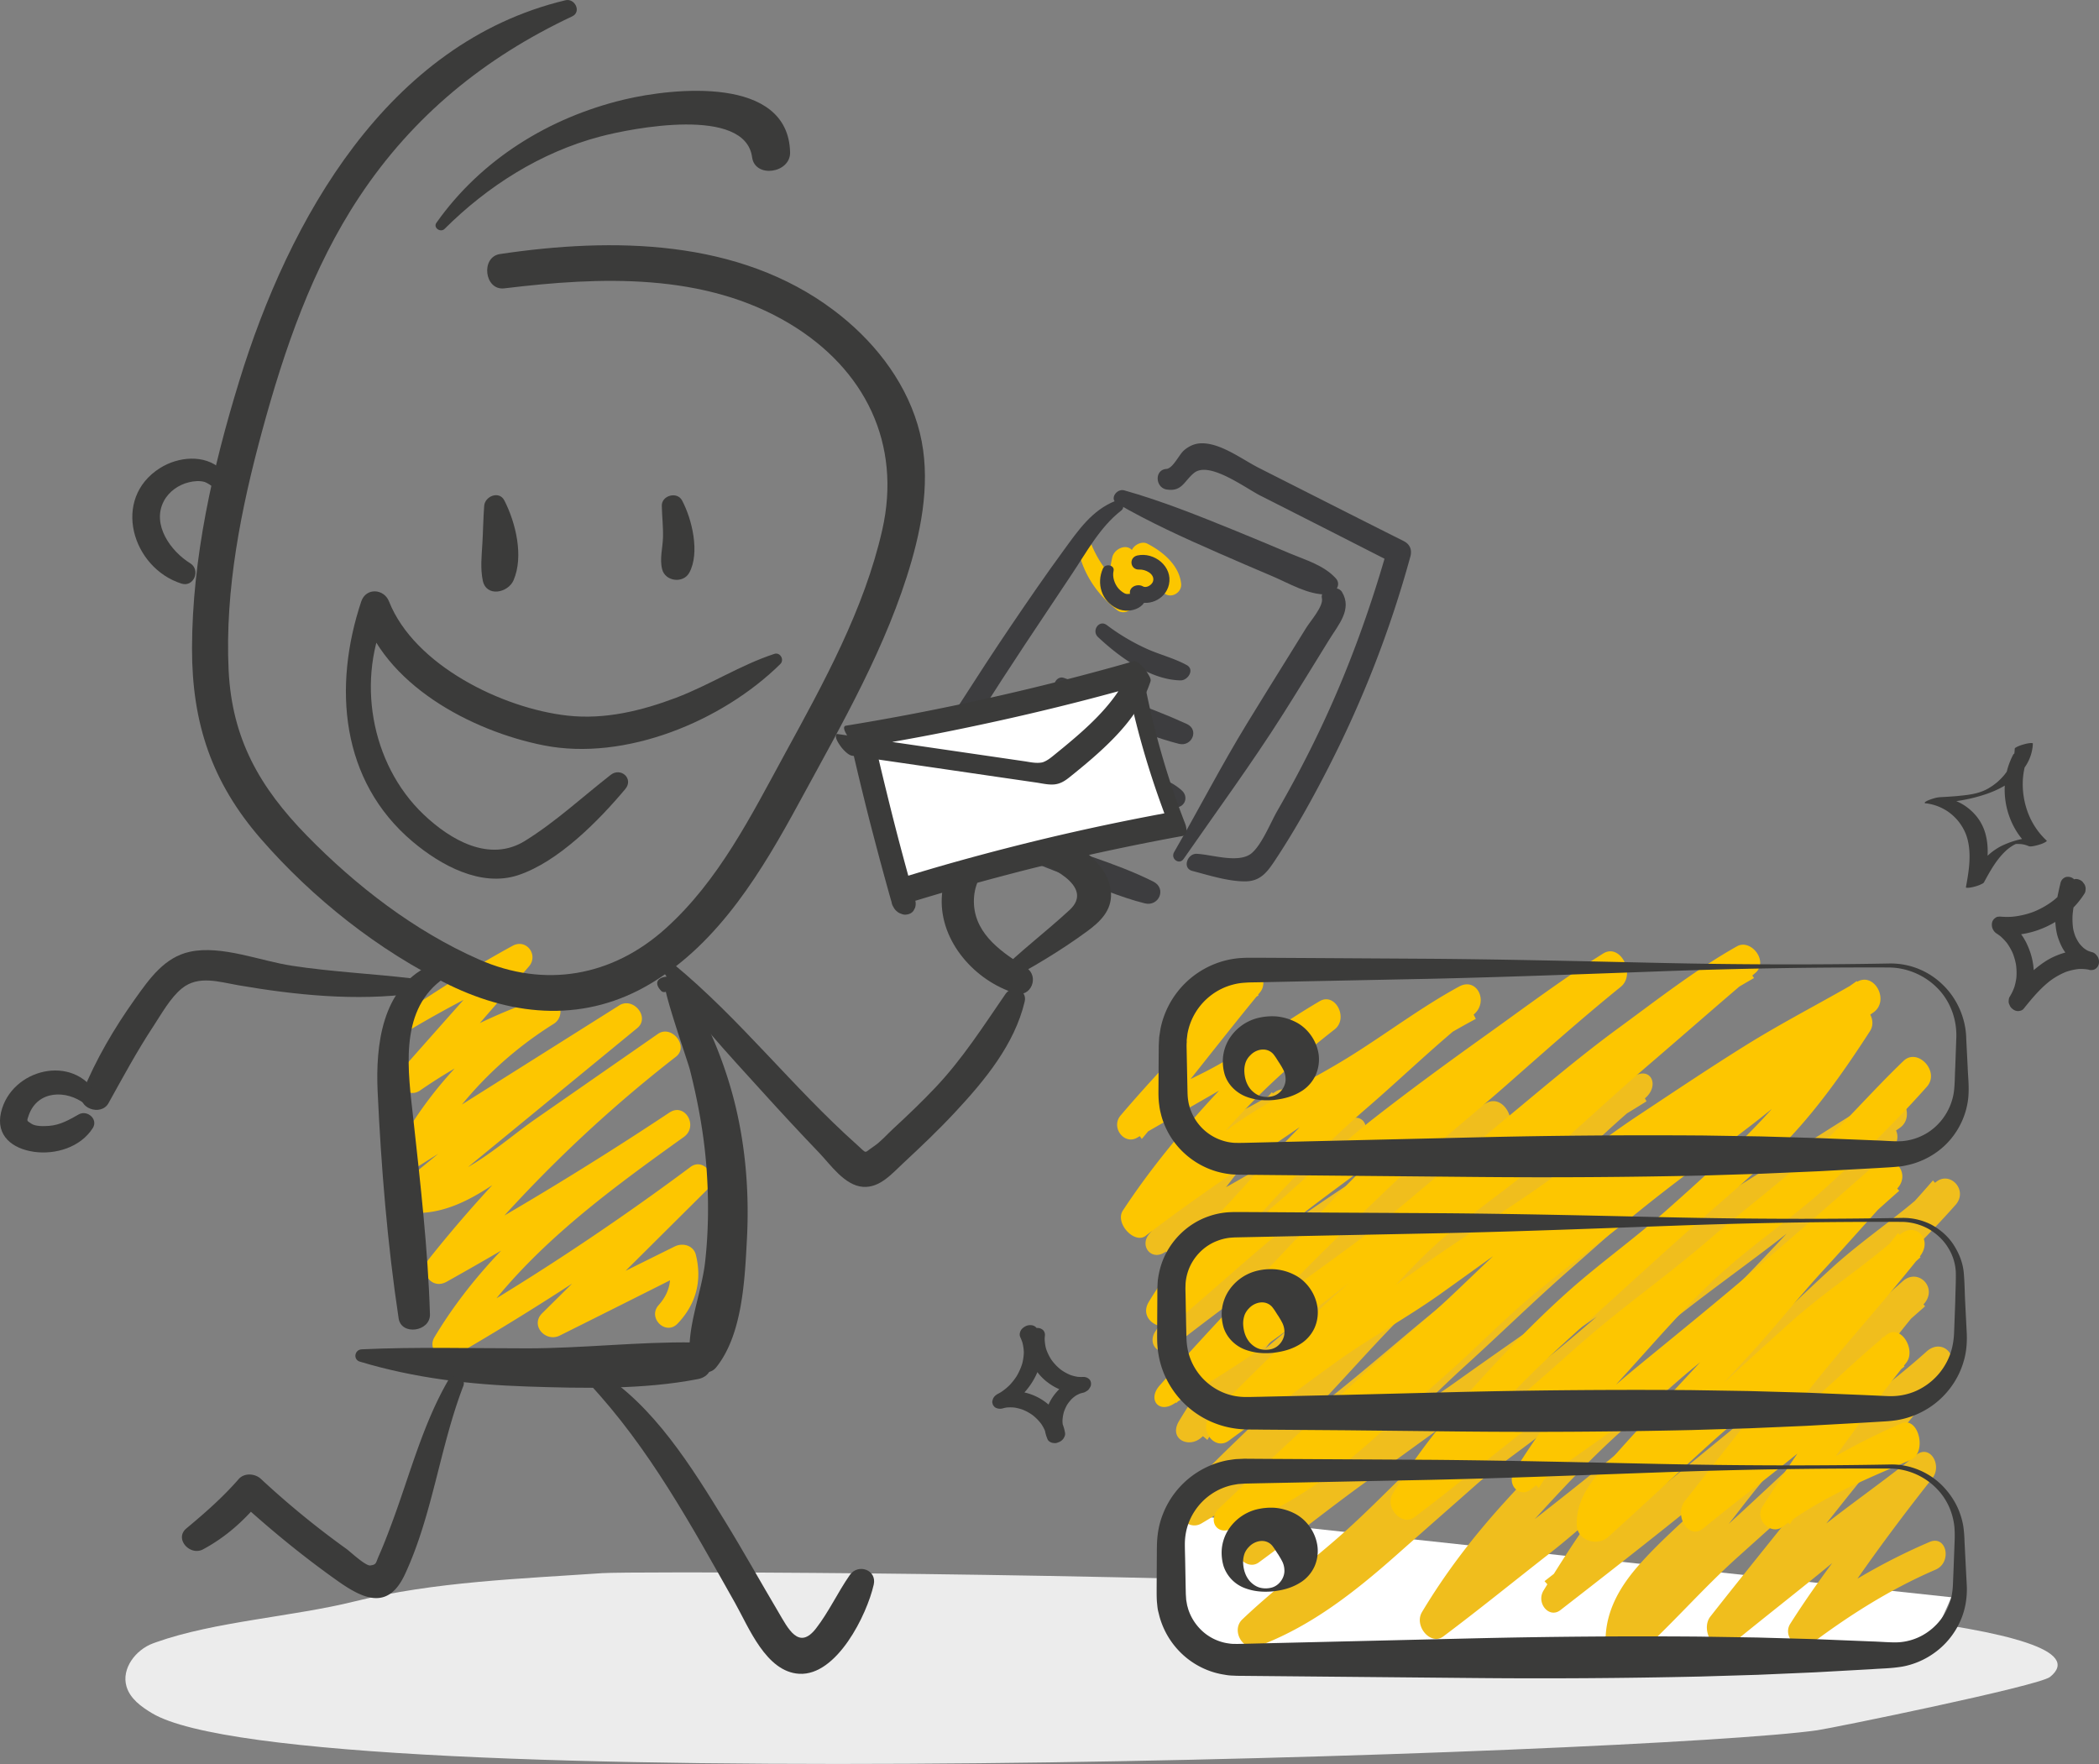 <svg xmlns="http://www.w3.org/2000/svg" width="1375.9mm" height="1156.3mm" viewBox="0 0 3900.2 3277.7">
  <rect x="0" y="0" width="3900.2" height="3277.7" fill="#808080" stroke="none"/>
  <defs>
    <style>
      .cls-1 {
        fill: #fcc600;
      }

      .cls-2 {
        fill: #3d3d3f;
      }

      .cls-3 {
        fill: #fdc600;
      }

      .cls-4 {
        fill: #ececec;
      }

      .cls-5 {
        fill: #3b3b3a;
      }

      .cls-6 {
        fill: #fff;
      }

      .cls-7 {
        fill: #f0be1d;
      }
    </style>
  </defs>
  <title>3</title>
  <g id="レイヤー_2" data-name="レイヤー 2">
    <path class="cls-1" d="M2002,1016.2c10,48.7,34.9,87.2,74.2,117.8,13.1,10.2,35.8-2.8,32.1-19.7-5.6-25.5-5.9-49.2.5-74.6l-40.7,6.5a187.6,187.6,0,0,0,38.1,65.5c11.4,12.8,38.8,8.3,39.1-11.7.2-22.4.2-44.7.2-67.1l-30.2,18.5c22.2,11.1,30.9,29.6,45.3,48.1,12,15.2,36.1,3.1,34.1-15.1-3.9-34.5-34-59.4-63-74.3-11.8-6-30.1,5.3-30.1,18.5-.1,24.2-.2,48.4.1,72.7l39.1-17.3a153.1,153.1,0,0,1-33.5-54.9c-7.9-22.1-36.4-11.7-40.6,6.5-7.1,30.4-5.9,60.2,2.9,90.1l30.7-24.6c-33.7-22.4-58.7-54.5-73.4-92.1-5.3-13.6-27.8-7.1-24.9,7.2Z"/>
    <path class="cls-2" d="M2072.4,930.8c-43.6,17.4-68.8,54.6-95.5,91.1-33.7,46-66,93.1-98,140.3s-63.1,95.1-93.9,143.1c-25.1,39-66.6,85.2-74.3,131.5-2.4,14.2,15,21.3,25.3,13.6,36.5-27.1,58.7-82.7,82.9-120.8q42.1-66.3,85.4-131.7t87-130.6c27.5-40.9,52.3-87.8,91.8-118.4,9.8-7.6.5-22.6-10.7-18.1Z"/>
    <path class="cls-2" d="M1684.3,1448.3c13.6,35.2,48.4,51.5,79.1,70.1,34.1,20.8,68.2,41.6,103.7,59.8,39.4,20.2,80.7,35.6,122.1,51.2,45.3,17,90.8,37.3,137.8,49.1,26.5,6.7,41.3-27.8,16-40.4-72.3-36.3-153.1-56.5-228-87.3-33.7-13.9-65.6-31-97.8-48.1-36.6-19.5-84-35.7-112.5-66.7-8.9-9.7-25.3-.4-20.4,12.3Z"/>
    <path class="cls-2" d="M2199.3,1596c62-89.5,126.3-176.9,184.6-268.9,29.1-46,57.5-92.5,86.1-138.8,17.3-28,43-56.2,23.5-88.5-3.6-5.9-12.4-8.2-18.7-7.2l-5.1.9c-7.7,1.2-15.5,9.5-13.5,17.8,3.7,14.6-21.3,42.6-29.2,55.4-11.7,18.9-23.5,37.8-35.2,56.8q-37.4,59.9-74.2,120c-48,78.4-90,160.2-136,239.9-7,12.1,9.4,24.5,17.7,12.6Z"/>
    <path class="cls-2" d="M2075.5,935.4c60.7,35.2,123.9,63.8,188.2,92q50,21.9,100.3,43.2c31.6,13.4,66.2,34.6,101.1,34,14.1-.3,28.9-17,16.9-30.1-22.4-24.4-55.5-33.7-85.5-46.3-33.6-14.2-67.1-28.3-100.8-42-68.3-27.7-135.9-55.1-206.8-75.1-13.7-3.8-28.1,15.8-13.4,24.3Z"/>
    <path class="cls-2" d="M2215.5,1618.3c30.6,8,66.4,19.5,98.1,19.4,28-.1,40.6-16.6,55.1-38.4,37.2-56.1,70.2-115.3,100.7-175.2a2044,2044,0,0,0,151.2-389.8c3.5-12.8-.7-23.1-12.7-29.1-89.8-45-179.3-90.5-268.8-135.8-30.8-15.6-71.1-46.7-107.2-45.7-12.3.4-22.9,5.3-32,13.2s-20.4,33.5-32.6,34.4c-22.6,1.7-20.6,34.7.3,38.2,28.8,4.8,32.7-15.9,51.2-30.8,28.1-22.5,95,28,123.4,42.4q124.5,63,248.8,126.5l-12.7-29.1c-32.2,113.5-72.3,224.3-122.6,331-25.1,53.5-52.7,105.7-82.2,157-12.6,21.9-28.3,61.9-47.4,78.5-23.4,20.3-74.4,2.7-102.4,1.5-17.3-.8-27.5,26.7-8.2,31.8Z"/>
    <path class="cls-2" d="M1855.2,1361.8c45.6,35.5,108.1,54.3,160.9,76.6,26.8,11.3,53.5,22.7,80.5,33.6s56.8,27.1,87.3,28.2c17.9.6,25-19.5,12.4-31.1-20.7-19.1-49.8-27.5-75.6-38.1-29.2-12-58.4-23.6-87.7-35.1-53.4-21.1-111-51-168.4-57.7-13.1-1.5-19.5,15.7-9.4,23.6Z"/>
    <path class="cls-2" d="M1964.7,1281c69.1,40.9,147.8,81.2,225.8,101.1,24,6.1,38.4-26.1,14.7-36.9-73.1-33.5-152.9-58.6-228.7-85.7-12.3-4.4-24.2,14.1-11.8,21.5Z"/>
    <path class="cls-2" d="M2040.2,1183.7c39.1,36.7,97.4,79.8,153.6,80.5,13.4.2,26.6-20,11.3-28.4-23.2-12.7-49.2-19.1-73.3-29.8a391,391,0,0,1-75.3-44.6c-14.3-10.6-28.7,10.6-16.3,22.3Z"/>
    <path class="cls-2" d="M2049.4,1056.3c-12.6,28.1-2.5,60.7,26.3,74.4,24.7,11.8,63-3.2,52.8-35.1l-22.7,18.2c24.9,15.7,59.9,1.4,66.3-27.9,7.2-33.3-27.4-60.6-58.6-53.8-16.8,3.7-13.6,27.2,3.6,26.2,10.7-.6,28.7,7.6,25.6,21.2-1.6,7-12.3,14-19.1,10-9.9-5.7-26.9.9-23.8,14.5-.3-1.5-2.6.3-6.9-.4s-10.9-5.8-14.5-9.9c-7.4-8.5-11.9-21.7-9.3-32.8s-15.2-14.5-19.7-4.6Z"/>
  </g>
  <g id="Ebene_2" data-name="Ebene 2">
    <path class="cls-3" d="M766.1,1911c68.8-40.8,139.5-76.6,211.5-111.3l-30.3-38.3Q847.6,1873,748.4,1985.3c-19,21.5,6.2,58.8,32.3,40.8,75-51.7,154.9-92.1,241.4-120.9-6.9-16.2-13.7-32.5-20.6-48.8-109.9,68.2-199,161.3-261.9,274.2-13,23.4,14,51.5,37.6,36.6l401.2-252.5-33.4-42.2L737.8,2206.6c-20.5,16.9-1.6,43.8,19.2,46.2,90.2,10,164.2-56.2,233.5-104.3l259.8-180.6-33.6-42.4c-156,121.1-297,259.5-419.9,414.1-18.6,23.4,4.5,58,33.2,42q225.4-126.2,440.7-269-13.5-22.7-26.9-45.3c-164.5,118.1-331,240.7-436.6,417.5-13.8,23,13.9,48.2,36.3,35.2A4926.2,4926.2,0,0,0,1310,2213.3l-32.4-40.8-270.2,267.7c-22.7,22.4,6.3,54.6,32.8,41.4q120.3-60,240.3-120.5l-39.3-15.6c8.6,30.2,3.8,55.8-17.4,79.6s13.4,57.5,35.4,34.2c34.1-35.9,45.8-79.5,33.8-127.7-4.5-17.7-24.5-22.9-39.3-15.5q-120.6,59.6-240.7,119.8l32.8,41.4,269.7-268.2c20.8-20.7-7.7-59.2-32.4-40.8a4788.2,4788.2,0,0,1-466.3,307l36.3,35.2c100.9-168.6,260.6-285.4,417.6-397.9,27.7-19.9,2-64.6-26.9-45.3q-215.2,142.9-441.4,268l33.2,41.9c124-153.8,264.4-292.5,420.4-413.7,24.8-19.2-8-60.1-33.5-42.4L995.1,2079.2c-67,46.6-150.4,129-237.3,119.3l19.2,46.1,407.1-334.3c24.4-20-7.5-58.5-33.4-42.2L749.6,2120.8l37.6,36.5c58.3-104.8,139.9-191.2,241.7-254.9,25.1-15.7,9.6-59-20.6-48.8-90.7,30.7-175.7,72.8-254.4,127.5l32.3,40.8q98.7-112.8,196.6-226.1c18.4-21.3-4.8-52.3-30.3-38.4-69.8,38-137.2,81-203.3,125.2-18,12-1.8,39.6,16.9,28.4Z"/>
    <path class="cls-4" d="M290.3,3051.4l-6.1,2.2c-32.4,12-59,47.2-49.1,80.3,6.7,22.5,27.4,37.5,47.5,49.5,270.9,162.3,2791.2,74.9,3094.2,31.6,26.5-3.7,411.6-82.2,432.5-99.1,236.5-191.8-2598.1-199.2-2690.4-192.8-150.8,10.4-312.7,15.8-460,52.5C544.5,3004,398.5,3012.9,290.3,3051.4Z"/>
    <path class="cls-5" d="M1050.6.5C719.5,79.6,536.4,408.1,444.3,708.8c-49,159.5-87.2,328.2-87.5,495.8-.2,139.3,36.9,249.5,128.2,354.4,95.8,110.1,218.5,207.5,350,271.3,122.9,59.5,254.3,69.5,375.2-3.4,127.3-76.8,206.7-210.2,275.7-337.4,78.2-143.9,162.4-288.8,207.9-447.2,23.5-81.9,36.2-170.3,11.2-253.4-25.8-86-84.7-158.9-155.7-212.3C1372.8,443.5,1138.8,440.9,929.2,472c-36.5,5.4-29.3,68.3,7.9,63.8,178-21.6,371.8-29.9,531.2,66.3,139.4,84.2,207.2,222.6,171.1,382.3-33.5,147.9-108.9,284.3-181,416.3-62.7,115-122.9,235.9-222,324.9s-224.2,111-346.4,57.2c-119.8-52.7-228.8-136.9-319.9-230.2-87.8-90-139.1-179.8-145.3-307.3-7.1-149.7,23.2-300.8,62.3-444.6,41.3-151.7,93.1-303,180.5-434.8C767.6,215,900.4,107.1,1063.2,30.4c17.7-8.3,5.1-34.2-12.6-29.9Z"/>
    <path class="cls-5" d="M826.1,425.3c80.2-79.9,178.8-142.4,288.8-171.5,59.5-15.8,269.8-56.9,282.6,38.4,5.4,39.6,71.6,29.7,70.6-9.3-3.6-142.9-217.6-119.6-308.5-97.9C1020,218.4,893.9,296.4,810.9,414c-6.5,9.2,7.7,18.8,15.2,11.3Z"/>
    <path class="cls-5" d="M796.8,1794.8c-87,41.4-99.1,147.3-95.1,233.6,6.5,140,18.1,282.7,39,421.3,4.9,32.6,59.2,24.6,58.2-7.6-3.7-121.4-17.8-243.3-31-364-9.4-85.4-26.9-196.2,50.7-255.8,17.2-13.3-4.9-35.5-21.8-27.5Z"/>
    <path class="cls-5" d="M668.7,2530.1c101.1,30.5,204.9,42.7,310.7,46.2,103.7,3.4,215.7,6.1,317.9-13.9,39.7-7.7,30.6-67.5-8.5-68-102.4-1.4-205.7,10.9-308.5,11s-205.6-3-308.2,1.8c-13.2.6-16.6,18.9-3.4,22.9Z"/>
    <path class="cls-5" d="M1236.1,1826.7c-8.3,3.2,42.1,145.9,45.9,161.3,15.4,60.8,26.6,122.8,31,185.4,4,57.1,3.6,114.4-2.8,171.3s-33.3,118.9-28.5,176c1.9,22,32.2,40.9,49.2,19.8,48.8-60.8,53-163,57-238.5,4.7-88.3-2.9-178.8-25.7-264.4a799.2,799.2,0,0,0-42.8-120.2c-13.1-29.3-28.7-77.3-55.9-96.4-19.2-13.5-58.9-4.9-34.8,20.3,2.4,2.5,6.6,2.7,9.6,1.1l3.6-2c7.4-4.1,2.4-16.9-5.8-13.7Z"/>
    <path class="cls-5" d="M1863.7,1826.8c53.9-28.7,106.3-59.7,155.6-95.8,24.5-17.9,46.6-38.6,45.1-71.4-3.6-75.1-123-128.7-187.4-127-71.1,1.9-124.1,67.4-127.1,135.9-3.6,81.3,62.1,154.4,136.9,177.2,28.9,8.8,45-31.6,20.4-47.3-43-27.3-93.7-60.1-97.4-117.2s41.1-102.7,97.9-86.2c38.9,11.2,127.8,51.4,79.8,95.8-44.6,41.3-92.9,77.3-136.1,120.5-8.3,8.3,2.3,20.8,12.3,15.5Z"/>
    <path class="cls-5" d="M1229.7,939.9c.4,19.7,2.8,39.2,2.2,59s-6.5,39.5-1.5,59c5.8,22.6,39.2,26.8,50.4,6.2,20-36.6,5.3-99.2-13.5-134.3-9.2-17.2-38.1-9.2-37.6,10.1Z"/>
    <path class="cls-5" d="M899.7,939.8c-1.8,23.4-2,46.9-3.4,70.3s-3.9,45.6.7,68.4c6.5,31.9,47.1,23.1,57.2-.2,19.3-44.6,4.1-107.1-17.1-148.5-9.5-18.5-36-7.9-37.4,10Z"/>
    <path class="cls-5" d="M408.9,941.5c29.9-13.3,22.4-50.7,1.7-69.7-30.8-28.3-79.9-23.1-113.1-2.2-90.7,57-52.1,185.7,39.7,214.8,22.9,7.3,36.1-25.4,16.3-37.7-36.4-22.5-71.9-71.9-49.2-115.4,9.3-17.8,27.4-30.6,46.8-35.2,9.2-2.2,20-3.3,29.3-.5,6.2,1.8,38.9,22,19.9,31.4-10.1,5-1.2,18.9,8.6,14.5Z"/>
    <path class="cls-5" d="M1094.2,2570.3c112.9,120.9,190.8,265,271.7,408.3,25.5,45.2,57.5,127.9,119.1,131.5,69.9,4,125.7-109.3,138.5-165.7,6.2-27.5-29-39.8-44.4-17.9-22.4,32.1-38.6,67.9-62.6,99-32.3,42-52.3.2-70.4-30.5-33.3-56.1-65-113.2-99.2-168.8-61.5-99.9-132.5-215.8-235.1-278.5-14.1-8.6-28.7,10.8-17.6,22.6Z"/>
    <path class="cls-5" d="M1232.3,1805.2c52,80.8,121.1,153.5,185.3,224.5,34.2,37.8,69,75.3,104.3,112.1,21.3,22.2,47.4,61,81.6,63.5,31.5,2.3,54.1-24.8,75-44.2,32.8-30.5,65.4-61.4,96-94.3,55-59,110.5-125.7,129.5-205.8,5.2-22-23.4-31.9-35.5-14.3-41.4,60.1-79.6,120.2-130,173.6-25,26.5-51.4,51.7-78.2,76.4-12,11.1-23.9,25-37.4,33.9-18.6,12.3-10.4,14.4-31.2-4.1C1473.1,2020.7,1374,1892,1251,1790.9c-9.5-7.8-26.4,2.4-18.7,14.3Z"/>
    <path class="cls-5" d="M765.7,1818c-74.5-8.8-149.3-12.2-223.7-23.6-57.9-8.8-130.3-38.5-188.8-26-47.7,10.1-75.6,50.4-102.4,87.9-38.8,54.5-72.5,112-97.8,173.9-11.5,28.2,34.5,45,48.6,19.6,26.8-48.2,52.9-96.7,83.3-142.8,15.1-22.9,31.6-53.1,53.3-70.6,30.5-24.6,68.8-11.9,104-5.8,106.8,18.4,219.1,29.9,327,15.4,17.6-2.3,11.3-26.2-3.5-28Z"/>
    <path class="cls-5" d="M180,2034c-43.5-76.8-159.3-48-178.1,33-10.1,43.4,21.2,67.5,61.2,73.2s86.6-8.4,109.3-44.1c10.5-16.6-10.3-34.3-26.1-25.4-17.7,10-34.2,19.7-55,21.3-9.2.7-25.5,1.4-33.4-4.3s-8.8-3.4-4.4-15.7c16.5-46.4,70-47.2,104-20.9,11.9,9.2,30.9-2.2,22.5-17.1Z"/>
    <path class="cls-5" d="M833.2,2564.2c-47.6,82-71.8,176.6-104.7,264.9-7.8,21-15.7,41.9-24.8,62.3-5.7,13.1-4,15.8-15.6,17.4-8.9,1.2-37.5-25.8-43.9-30.4a1622.6,1622.6,0,0,1-159.6-130.6c-10.8-10-30.7-11.4-41.1.5-29.3,33.7-62.8,63.1-97.1,91.6-23.1,19.2,6.6,51.9,30.8,39,42.9-23,76.4-53.5,107.4-90.8l-41.1.4c58.9,53.8,120.3,104.2,185.5,150.2,50,35.1,93.4,51.5,123.6-13.8,51.3-110.6,64.6-235.9,108.3-349.5,6.3-16.3-19.5-25.4-27.7-11.2Z"/>
    <path class="cls-5" d="M1438.8,1215c-63,20.7-120.1,57.8-182.3,81.4-64.5,24.4-132.7,41-202,33.3-120.6-13.4-284.6-93.2-331.7-212.2-9.4-23.9-42.9-26-51.6.2-52.5,157.5-38.9,333.2,95.9,446.5,51.7,43.5,126.6,84.8,195.6,62,74.8-24.8,149.9-101.4,199.1-160,16.2-19.3-8.2-41.2-27.2-26.3-52.5,41-102.5,87.5-159.2,122.6-65.7,40.7-138.6-1.6-188.7-49.5-98.4-93.9-125.8-252.9-66.7-375.6l-49-6c41,140.2,204.7,227,339.4,253.6,151.4,29.9,331.6-44.8,439.5-151.1,8-7.9-.1-22.5-11.1-18.9Z"/>
    <path class="cls-6" d="M2179.9,2811.5c6,2,1445.9,156.4,1445.9,156.4s-41.6,99-53.1,97-1366.9,3.7-1367.7-6.3S2179.9,2811.5,2179.9,2811.5Z"/>
    <path class="cls-7" d="M2244.3,2162.3c49.1-30.3,100.7-59.8,149.8-90.1-8.8-12.7-21.9-30.2-30.7-42.9-76.1,87.6-152.5,174.7-227.7,263.1-18.8,22.1,2.6,49.4,26.5,35.7,60.4-34.9,123.4-64.3,183.9-99.1s121.5-68.7,182-103.5c-8.1-15.7-18.9-37.5-27-53.1-70,54-128.4,124.6-188.7,190.1A1635.8,1635.8,0,0,0,2146.7,2474c-15.5,23.5,7.3,47.7,28.3,31.5,65.1-50.5,130.8-100.4,198.2-146.8s139-84.9,208.6-127.3,136.3-87.8,207.8-126c-9.2-17.7-17.4-36.6-26.6-54.3-71,55.5-144,111.4-212.7,170.7s-130.4,128.9-191.9,197-118.6,140.2-167.5,221.5c-19.9,33,16.9,51.3,40.4,31.6,66.5-56.1,133.5-111.5,200.6-166.9s139.3-102.6,207.6-156,131.9-114.7,202.1-164.9,145-92,217.8-137.7c-9.2-17.5-15.4-28.3-24.6-45.9-73.8,59.8-150.9,112.2-222.6,175.2s-141.3,128.8-210.6,194.8-135,136.9-201.9,206-139.4,132-203.8,204.1c-22.7,25.3,9,66.4,36.6,50.1,76.5-45.2,148.9-96.7,220.4-150.2s140.4-111.4,209.5-169.1,142.7-108.6,211.9-166S3013.5,2232,3085.4,2179a2330.2,2330.2,0,0,1,223.9-145.6c-10.7-15.3-27.6-42.4-38.2-57.7-65.9,56.3-124.9,125.5-190.7,181.9s-136.7,105.5-202,162.4-131.1,113.7-195.7,171.8-130.2,115-193.6,174.8-126.7,119.8-188.5,181.6c-23.8,23.8,11.7,74.5,38.5,54.9,64.8-47.4,127.7-97.9,192.7-145.1s129.7-94.5,195-141,129.9-94.4,195.8-139.9,131.8-91,198.4-135,132.1-90.7,199.7-132.9,135.1-81.5,203.8-121.4c-9.1-17.7-14.3-30.6-23.5-48.2-69.5,48.6-141.1,94.1-209.4,144.5s-133.5,106.7-200.8,158.9-130.5,111-196.6,165.1-138.2,99.5-203.1,155.4-123.7,120.4-187.4,178.1-132.9,108-195.3,167.4c-21.7,20.7,1.8,60.2,28.5,50.2,97.8-36.4,178.5-99.4,258.7-170.5,48.6-43.1,97.5-85.9,146.2-129s103.3-77.6,152.7-119.6c67.4-57.5,131.2-120.3,199.8-175.9s140.4-106.2,210.1-159.9S3439.5,2192,3510.3,2140c-12.9-14.3-23.9-26.9-36.8-41.1-45.8,70.7-98.1,134.3-153.9,193.6s-111.8,119.4-172.5,173.3-123.8,104.2-184,158.4A2326.9,2326.9,0,0,0,2790.4,2797c-54.5,60.6-104.5,125.5-148.1,198.3-15.5,25.8,16.1,63,39.4,45.5,65.9-49.4,130.2-101.7,195.4-152.6s125.3-109.3,189.5-161.7,131.8-99.5,194.7-153.7,120.5-115.7,181.9-172,120.1-113.3,179.8-171.9c-12.6-13.8-18.9-21.8-31.4-35.5-57.7,66.9-119.2,129.5-183.3,189s-129.2,117.5-193.6,176.3-132.3,114.1-191.5,179.1-107.3,139.9-155,217.4c-14.4,23.3,10.2,52.9,31.2,36.6,77.2-59.9,154.3-120.2,230.6-181.5s149.6-127.4,224.8-190.4,148.5-127.5,222.3-192.7c-13.6-14.9-26.5-30.9-40.1-45.9-55,59.6-106.1,125-161.1,184.5s-109.8,119.3-164.8,178.9c-52,56.4-112.5,103.6-163.7,161-35.3,39.5-64.3,86-64.1,143.9.1,30.8,38.6,45,58.3,27.3,64.4-57.9,122-124.9,186.4-182.8s128.8-115.5,193.2-173.3l191.9-172.9c-13.7-15.1-18.6-19.9-32.3-34.9-66,83.2-138,158.4-203.9,241.6s-133,165.4-198.7,249c-20.2,25.6,9.6,76.1,37.7,52.9,61.6-50.6,124.5-99.3,186-150s121.8-103.8,183.3-154.5l-29.2-42.2c-78.7,101-160.3,198.3-229.5,307.4-15.3,24.1,15.8,54.6,37.3,38.5,73.1-55.1,150.4-103.6,232.6-139,31.5-13.5,20.8-65.2-11.1-51.5-86.9,37.2-168.7,85.3-246.1,143.4l35.7,39.4c66.7-104.9,139.2-204.6,215.6-301.1,18.9-23.9-4-64.4-30.3-43.1-61.9,50.1-127.2,94.8-189.1,144.8s-117.5,106.9-179.4,157c11.4,16.4,17,26.8,28.4,43.2,66.3-82.9,132-165.8,198-249s134.3-164.1,200.3-247.2c25.7-32.4-9.4-67.6-38.6-41.3-64.4,57.8-134.8,107.3-199.2,165.1s-127,118.2-191.4,176-133.4,111.8-197.8,169.7c17,7.6,46.1,22.2,63.1,29.9-.2-67.7,72.4-122.9,112.4-166.5,46.2-50.2,84.8-109.2,131-159.4s99.5-92.5,145.8-142.7,84.4-109.6,130.6-159.9c27.8-30.2-9.9-68.4-38.6-43-72.4,64.1-144.2,129.1-217.5,191.9s-148.2,123.2-222.7,184.3S2945.8,2879,2869.9,2938c11.5,12.7,21.1,23.1,32.7,35.8,47-76.3,106.3-139.1,164.7-203.1s123.3-120.6,187.4-178.6,131-111.2,194.5-169.4,126.7-118.7,184.4-183.8c24.9-28.1-12.1-65.7-38.1-40.9-59.7,57.1-129.1,101.1-189.9,156.3s-119.3,114-181.5,167.6-126.9,103-190.1,154.9-127,102.8-191.4,153-125.5,105.1-190.9,153.7c12.7,14,20.5,22.2,33.2,36.2,43.8-72.5,103.5-127.1,158.2-187.5s110.4-120.1,171-174.5,121.6-107,182.2-160.8,122.6-106.9,178.5-166.4,99.9-130.4,145.6-201.2c17-26.2-10.7-56-34-38.9-65.8,48.3-135.3,90.6-200.2,140.5s-123.7,109.4-187.6,160.8-128.6,101.6-191.5,154.5c-94.9,79.8-187.5,162.8-280,246.1s-184,176.1-299.2,219c8.9,17.4,13.8,25.9,22.8,43.3,61.7-58.8,130.1-107.5,193.1-164.6s124.4-116.2,188.7-171.6,123.9-117.6,189.3-171.3,136.2-99,202.8-150.8,135.3-99.8,203-149.8,133.7-102.7,202.5-150.8c31.1-21.7,1.6-78-30.7-59.3-68.7,39.9-135.4,84.1-203,126.3s-135.2,84.4-201.8,128.5-129.6,95-195.4,140.5-131.5,91.4-196.7,137.9-134.8,85.9-199.7,133.1-129,96.6-193.7,144.1c11.1,15.9,21.3,28.7,32.4,44.7,61.7-61.8,130.6-112.7,193.8-172.6s123.8-123.4,188.1-181.8,126.8-119.6,192-176.8,129.7-115.6,195.5-171.9,137.7-103.9,203.8-159.7c25.7-21.7-6.9-59.8-32.6-45.2-77.3,43.6-157.5,81.1-229.4,133.8s-137.5,116.7-206.8,174.2-140.7,111.4-209.8,169.1-137,116.9-208.6,170.6-146.9,101.5-223.4,146.6c11,15.8,20.9,28.9,31.9,44.7,63.6-71.1,135.7-130.2,201.7-198.3s128-141.4,196.4-206.7,141.8-123.8,212.5-185.9,136.5-131.5,209.4-190.4c28.9-23.3,11.7-61-20.6-40.7-73.8,46.3-152,84.1-223.2,135s-135.7,113.3-205,167.5-139.8,106.3-207.8,162.5-133.6,114.4-201.1,171.2c14.8,12.4,30.4,26.5,45.2,38.9,47.1-78.1,92.6-158.7,151.8-224s130-117.6,196.3-174.8,135.1-110.4,203-164.1c29.8-23.6.6-81.2-32.6-63.2-71.2,38.6-141.8,79.6-211.1,122.4s-136.3,90.5-203.5,137.4-125.6,105-190.6,155.8c11.8,13,17.5,19.6,29.3,32.5,47.2-72.5,95.4-144.7,152.3-207.1s120.9-118,186.7-169.6c26.3-20.6,8.7-56.6-20.3-39.6-60.2,35.3-123.2,64.8-183.4,100s-123.4,67.7-183.7,103c9.4,13.4,27.3,38.4,36.7,51.9,74.7-89.1,143.9-185.4,217.8-275.3,16.7-20.3-.1-47-22.6-32.2-48.4,31.7-102.2,53-150.6,84.8-22.3,14.6,2.1,63.9,24.6,50C2246,2162.6,2244.3,2162.3,2244.3,2162.3Z"/>
    <path class="cls-3" d="M2192.7,1943.8c49.1-30.4,96.8-64,145.9-94.3l-23.4-33.6c-76.1,87.6-157.7,168.2-232.9,256.7-18.8,22,6.5,55.2,30.4,41.5,60.5-34.9,121.1-69.4,181.5-104.3s120.9-68.8,181.4-103.6c-8.1-15.7-14-26.7-22.1-42.4-70,54-138.4,108.4-198.7,173.8s-118.1,135.2-168.3,211.6c-15.5,23.5,21.6,63.3,42.5,47,65.2-50.4,132.5-96.4,199.8-142.8s134.6-92.6,204.1-134.9,138-87.1,209.4-125.3c-9.2-17.7-20.3-39.7-29.5-57.4-71,55.5-140.2,116-208.9,175.3s-131.4,126.2-192.9,194.3-127.5,132.4-176.4,213.7c-19.8,33,24.4,58.4,47.8,38.6,66.5-56,131.2-115.1,198.2-170.4s138.5-104,206.7-157.4,140.3-100.4,210.5-150.6,138.1-104.3,210.8-150c-9.1-17.5-16.1-29.7-25.2-47.2-73.9,59.8-151.3,112.1-223,175.1s-140,130.5-209.4,196.6-132.6,139.5-199.6,208.6-132.1,139.8-196.5,211.9c-22.6,25.3-2.8,51.4,24.8,35,76.5-45.1,151-92.2,222.5-145.7s142.1-108.8,211.2-166.5,138.9-114.3,208.1-171.7S2963.3,2016,3035.3,1963a2331.2,2331.2,0,0,1,223.9-145.7c-10.7-15.4-27-40.2-37.7-55.5-65.8,56.4-134.2,110.6-200,166.9S2889.4,2041,2824,2097.9s-128.1,117.9-192.7,176-131.3,113.6-194.7,173.4-125.2,121.7-187,183.5c-23.8,23.8,6.7,65.9,33.5,46.3,64.7-47.4,129.3-95.2,194.2-142.4s135.3-84.8,200.6-131.4,130.1-93.9,195.9-139.4,134.7-85.5,201.3-129.5,133.1-88.2,200.7-130.4,131.9-90,200.6-129.9c-9.2-17.7-17.1-33.6-26.2-51.2-69.5,48.6-135.8,102.6-204.2,153.1s-137.2,100.2-204.5,152.5-139.4,97.2-205.5,151.3-125.4,118.4-190.4,174.3-128,114.2-191.7,171.9-125.9,116.9-188.3,176.3c-21.7,20.7-6.4,49.5,20.3,39.5,97.7-36.4,182.4-93.8,262.6-164.9l145.9-129.4c48.7-43.2,94.5-90.3,143.9-132.4,67.4-57.4,138.7-109,207.3-164.6s139.9-106.9,209.6-160.6,135.2-113.2,206-165.2c-12.9-14.3-24.1-26.8-37.1-41.1-45.7,70.7-94.6,138.1-150.5,197.4s-116.4,114-177.2,167.9-126.5,100.3-186.7,154.5-117.2,113.7-171.9,174.5-106.3,124.8-149.9,197.5c-15.5,25.8,16.9,61.2,40.2,43.8,65.9-49.4,129.6-102.6,194.8-153.4s135.5-93.6,199.7-146,124.7-110.3,187.5-164.5,124.4-110.6,185.8-166.9,119.2-116,178.9-174.6c-12.5-13.8-23.7-27.4-36.2-41.2-57.8,67-114.7,136.3-178.8,195.8s-137.6,106.2-202,164.9S3032.9,2457,2973.6,2522a1430.3,1430.3,0,0,0-160.3,212.9c-14.3,23.3,9.9,49.1,30.9,32.8,77.2-59.9,159.6-111.6,236-172.9s152.7-122.9,227.9-185.9,147.1-131.2,220.9-196.3c-13.6-15-25.3-25.7-38.9-40.6-55,59.5-115,111.5-169.9,171s-103.8,126.2-158.8,185.8c-52.1,56.3-104.6,112.2-155.9,169.6-35.3,39.5-76,76-75.8,133.8.1,30.9,38.7,41.5,58.3,23.8,64.4-57.9,127.4-117.6,191.7-175.5s132.7-110.2,197-168.1,127.5-118.5,191.9-176.4c-13.7-15-28.2-29.8-41.9-44.8-65.9,83.2-133.1,164.5-199.1,247.8s-131.5,166.8-197.1,250.3c-20.2,25.7,6.6,73.5,34.7,50.4,61.6-50.7,125.3-98.1,186.9-148.8s125.2-101.2,186.7-151.9c-10.6-15.3-29.6-39.5-40.2-54.8-78.6,101-154.5,206-223.7,315.2-15.3,24.1,15.7,53.9,37.2,37.7,73.1-55,155.6-88.9,237.9-124.2,31.5-13.6,15.2-81.8-16.8-68.1a1201.8,1201.8,0,0,0-247.6,143.5l40.1,44.1c66.7-104.9,140-203.8,216.4-300.3,18.9-24-10.5-73-36.8-51.7-61.9,50-118.3,108.5-180.2,158.6s-126.1,95.8-187.9,145.9c11.4,16.4,18.2,26.7,29.6,43.1,66.2-82.9,131.1-165.5,197.1-248.7s137.2-161.2,203.2-244.4c25.8-32.4-8.4-66.3-37.6-40-64.4,57.8-137.4,103.7-201.8,161.5s-128.2,116.6-192.5,174.4-120.2,125.1-184.5,183c16.9,7.6,35,12.9,52,20.6-.2-67.7,71.4-124.7,111.4-168.3q69.5-75.3,138.6-150.8c46.2-50.2,88.9-104.6,135.1-154.8s91.3-101.8,137.5-152c27.9-30.3-11.8-70.6-40.4-45.2q-108.6,96.3-218.5,190.5c-73.4,62.9-148.1,123.4-222.6,184.5s-144.1,128.8-220,187.8l35.4,39c47-76.4,100.7-145.5,159.1-209.5s115.3-131.2,179.3-189.2,135.5-105.1,199-163.3,126.2-118.9,183.8-183.9c24.9-28.1-17.2-72.9-43.3-48-59.6,57-114,121.1-174.9,176.3s-126.5,104.1-188.6,157.6-128.1,101.4-191.4,153.2-122.5,109.9-186.9,160.1-129.6,98.7-195,147.3l35.4,38.8c43.8-72.5,98.7-132.6,153.4-193s115.1-114.5,175.6-168.9,120-109.3,180.6-163,123.8-105.6,179.7-165,103.9-127.8,149.6-198.5c17-26.2-17.5-63-40.8-45.9-65.8,48.4-128.3,102.3-193.2,152.1s-133.4,94-197.3,145.4-123.5,109.4-186.4,162.3c-94.9,79.8-186.5,164.2-279,247.5s-186.4,172.2-301.6,215.1c9,17.5,14,26.3,22.9,43.7,61.8-58.8,129.6-107.9,192.6-165.1s119-124.1,183.2-179.5,133.6-103.4,199-157.1,126.8-113.7,193.4-165.6,140.8-91.1,208.5-141.1,136.1-98.4,204.9-146.5c31.1-21.6,2.3-75.8-30-57.1-68.7,39.8-139.3,75.9-206.9,118s-134.1,86.8-200.7,130.9-129.3,95.4-195.2,140.9-133.7,87.3-199,133.9-131,92.3-195.9,139.5-130.1,94.7-194.8,142.1c11.1,16,20,26.5,31.2,42.5,61.7-61.8,132.2-109.9,195.4-169.9s118.2-130.8,182.6-189.3S2804.7,2208,2870,2150.8s128.7-116.7,194.5-173.1,130.9-113.8,197-169.7c25.7-21.7-8.2-64.2-33.9-49.7-77.3,43.6-148,99.1-220,151.8s-140.4,111-209.7,168.5S2660,2194.3,2591,2252s-143.3,107.6-214.8,161.3-139.5,111.6-216,156.7c11,15.7,14.9,21.2,25.8,36.9,63.6-71.1,130.8-136.6,196.8-204.8s133.9-134.1,202.3-199.4,142-123.1,212.7-185.3,140.8-124.7,213.7-183.7c28.8-23.3-.4-82.1-32.7-61.9-73.9,46.3-144.3,99.2-215.5,150.1s-142.1,102.6-211.4,156.8-132.1,118.4-200.1,174.6-138.5,107.8-206,164.6l43.7,36.8c47-78.1,104.2-145.6,163.4-210.8s120.8-128.1,187.1-185.3,129.6-119.1,197.5-172.8c29.8-23.6,7.1-70.8-26.1-52.8-71.3,38.7-137.2,89.1-206.4,131.9s-143.1,77.2-210.3,124-134.1,97.6-199.1,148.4c11.8,13,29.6,32.3,41.3,45.3,47.3-72.6,101-138.7,157.9-201.1s119.2-117.2,185.1-168.8c26.3-20.6,1.3-69.4-27.8-52.4-60.2,35.3-117.6,76.8-177.8,112.1s-126.9,59.8-187.2,95.1c9.4,13.4,25.1,35.3,34.5,48.8,74.7-89,145.9-182.7,219.8-272.6,16.7-20.3-4.3-54.8-26.8-40-48.4,31.8-96.3,64.4-144.6,96.2-22.3,14.7-2.8,50.4,19.7,36.5C2191.5,1935.7,2192.7,1943.8,2192.7,1943.8Z"/>
    <path class="cls-5" d="M3511.5,2728.7q-213.3-.7-426.4,7.1c-142,5.1-284.1,10.7-426.2,13.9l-213.2,4.3-106.6,2.1-26.6.6-11.2.8c-3.6.4-7.2,1.2-10.9,1.8a112.1,112.1,0,0,0-40.1,17.3c-24.2,16.6-41.4,42.8-46.7,71.2a119.5,119.5,0,0,0-2,21.5c0,7.9.3,17.5.5,26.2l1,53.3.3,13.3.7,10.7,1.8,10.2c1,3.2,1.7,6.6,2.9,9.8a95.1,95.1,0,0,0,21.6,34.4,90,90,0,0,0,34,21.9,86.7,86.7,0,0,0,19.5,4.7,49.1,49.1,0,0,0,10.1.7c2.9.2,7.5.1,12,0l426.3-10.1q213.1-5.1,426.4-3.4l106.6,1.7,106.6,3,106.6,4.3c17.3.5,37.1,2.4,50.3,1.5a105.6,105.6,0,0,0,42.3-12.3,109.9,109.9,0,0,0,54.7-71.3,132.4,132.4,0,0,0,3-24l1.1-26.7,2-53.3a216.3,216.3,0,0,0-.3-25.6,120.7,120.7,0,0,0-4.8-24.5,115.9,115.9,0,0,0-24.5-43.8A123.5,123.5,0,0,0,3511.5,2728.7Zm-.1-7.5c36.7-1.1,73.6,14.1,99.3,41,12.7,13.4,23.3,29.2,30,46.8a140.2,140.2,0,0,1,7.4,27.2,245.6,245.6,0,0,1,2.2,27.6l2.7,53.3,1.4,26.6a150.8,150.8,0,0,1-1,29.1c-4.7,39.3-27.3,76.7-61.3,100a147.1,147.1,0,0,1-57,23.9c-22.1,3.6-38,3.4-56.2,4.8l-106.6,5.9-106.5,4.6-106.6,3.2q-213.1,4.8-426.3,2.7l-426.5-4c-4.3,0-8.6,0-14.6-.4a90.4,90.4,0,0,1-16.4-1.7,142.1,142.1,0,0,1-31.9-8.6,147.9,147.9,0,0,1-54-36.9,150,150,0,0,1-33-56c-1.8-5.2-2.9-10.5-4.3-15.8s-1.7-10.8-2.3-16.2-.6-11.2-.7-15.8v-13.4l.3-53.3c.1-9.1,0-17.2.3-27.1a183.2,183.2,0,0,1,3.7-31.3,162,162,0,0,1,127.7-124.1c5.1-.7,10.3-1.6,15.4-2.1l15.5-.7,26.6.2,106.6.6,213.2,1.2c142.1,1.2,284.3,4.7,426.4,7.7S3369.3,2723.8,3511.4,2721.2Z"/>
    <path class="cls-5" d="M3534.7,2270.4q-213.6-.7-427.1,7.2c-142.4,5.1-284.7,10.7-427.1,13.8l-213.5,4.3-106.8,2.2-53.4,1.1-13.3.3c-3.6.3-7.2.4-10.7.9a90.9,90.9,0,0,0-20.5,5.3c-26.6,9.8-47.6,32.7-55.6,59.3a94.1,94.1,0,0,0-3.8,20.4c0,3.7-.3,6.5-.2,11l.3,13.3,1,53.4c.3,8.7.3,18.3.7,26.2a126.8,126.8,0,0,0,2.8,21.3,110.1,110.1,0,0,0,17.4,38.7c16.4,23.3,41.8,39.7,69.3,44.8a112.9,112.9,0,0,0,20.9,1.9c7.5.1,17.4-.3,26-.4l53.4-1.2,106.8-2.4,213.5-5.4q213.6-5,427.1-3.4l106.8,1.7,106.8,3,106.9,4.4,26.7,1.2c8.7.4,18.5,1,25.3.9a114.9,114.9,0,0,0,43.8-8.8,119,119,0,0,0,63.9-65.1c6.1-15.2,8.5-30.4,9-48.1l2-53.4c.3-17.6,1.3-36.1,1.1-52.9a93.2,93.2,0,0,0-14.3-47.4c-8.7-14.5-21.6-26.3-36.2-34.9A105.9,105.9,0,0,0,3534.7,2270.4Zm-.1-7.4a115.2,115.2,0,0,1,53.6,12.3c16.3,8.8,31,21.2,41.3,36.9s17.7,33.6,19.4,52.6,1.7,35.9,2.6,53.9l2.7,53.4c1.2,17.8.3,38.5-5.4,57.1-10.7,37.9-37.1,71.8-72.9,91.7a156.7,156.7,0,0,1-58.4,18.9c-11,1.3-19,1.5-28.1,2.1l-26.7,1.6-106.7,5.9-106.8,4.6-106.7,3.2q-213.6,4.8-427.2,2.7l-213.6-2.3-106.8-.8-53.4-.4c-9.2-.2-17.1,0-27.4-.4a174,174,0,0,1-32.1-4,168.2,168.2,0,0,1-103.8-71,164.4,164.4,0,0,1-24.6-58.9,176.6,176.6,0,0,1-3.4-31.6c-.2-9.9,0-18.1,0-27.2l.3-53.4v-13.4c0-4.3.5-10.5.7-15.7a154.3,154.3,0,0,1,6.8-31.7c13.8-41.3,47-75,87.8-89a138.5,138.5,0,0,1,31.2-7.1c5.3-.6,10.7-.7,16-.9h13.4l53.4.3,106.8.7,213.5,1.2c142.4,1.1,284.8,4.6,427.3,7.7S3392.3,2265.6,3534.6,2263Z"/>
    <path class="cls-5" d="M3509.9,1797.7q-213-.7-426,7.2c-142,5.1-283.9,10.6-425.9,13.8l-213,4.3-106.5,2.2-13.3.2-6.7.2-5.6.4a106.5,106.5,0,0,0-21.9,3.5,114.3,114.3,0,0,0-39.6,19,115.7,115.7,0,0,0-45,72.7l-1.3,10.8-.3,10.9.5,26.5,1.1,53.3c.2,9.6.3,16,1.5,22.8a65.9,65.9,0,0,0,2.2,10,52.8,52.8,0,0,0,3.3,9.7,92.8,92.8,0,0,0,57.8,54,87.4,87.4,0,0,0,19.7,4.1c3.3.4,6.7.2,10.1.4l13.1-.2,426-10.1q213-5.1,426-3.5l106.5,1.7,106.6,3.1,106.5,4.3c17.6.5,36.7,2.4,49.8,1.3a105.7,105.7,0,0,0,41.9-13.1c26.2-14.6,46.1-41.7,52.2-72.7,2.9-14.8,2.5-33.6,3.5-51.2l1.9-53.2c1.7-33.5-9.8-67.5-33.4-92.4S3544.5,1798,3509.9,1797.7Zm0-7.4a138,138,0,0,1,99.9,39.4c26.7,25.5,43.1,62.6,43.7,100.2l2.7,53.3c.6,17.9,2.9,34.7,1.2,55.2-3.5,39.3-24.6,77.9-58.1,101.9a147.1,147.1,0,0,1-56.7,25,90.8,90.8,0,0,1-15.5,2.4c-5.6.6-10.1.9-14.4,1.2l-26.6,1.6-106.5,5.8-106.5,4.6-106.5,3.3q-212.8,4.7-426,2.7l-426.1-4-13.5-.2c-5.5-.3-11-.3-16.5-1.1a148.3,148.3,0,0,1-32.1-7.5,151.3,151.3,0,0,1-55.3-34.6,147.8,147.8,0,0,1-35.3-54.5,118.8,118.8,0,0,1-4.8-15.7,107.5,107.5,0,0,1-3-16c-1.6-10.7-1.5-22.2-1.4-30.3l.3-53.2.2-26.8.8-15.7,2.4-15.5A164.5,164.5,0,0,1,2279.8,1784a159.6,159.6,0,0,1,30.7-4.1c5.4-.3,10.1-.3,14.3-.3h13.3l106.6.6,213,1.3c142,1.1,284.1,4.6,426.1,7.7S3367.9,1792.9,3509.9,1790.3Z"/>
    <path class="cls-5" d="M2367.1,2043.9c-16.8,1.4-33.5.6-50.9-5.9s-34-20.9-40.5-41.2a87.8,87.8,0,0,1-3.3-31.5,81.8,81.8,0,0,1,9.8-31.9,88,88,0,0,1,53.7-41.5,112.6,112.6,0,0,1,35.5-3.3,99.6,99.6,0,0,1,36.1,10.4c23,11.6,39.8,35.8,42.9,61.7a71.7,71.7,0,0,1-5.8,37,69.6,69.6,0,0,1-22.9,27.6C2402.8,2038.2,2383.7,2041.9,2367.1,2043.9Zm-1.4-7.3c14.7-4.2,24.3-19.7,23-33.5a35.8,35.8,0,0,0-4.8-16.5c-2.4-4.8-4.6-7.9-6.2-10.7-3.7-5.3-6-9.8-10.2-15.3a24.5,24.5,0,0,0-20.3-10.4c-7.9-.2-17.4,3.5-24,10.7a34.8,34.8,0,0,0-8.3,12.2,45.8,45.8,0,0,0-2.8,16.1c.2,11,2.8,24.7,12.5,35.8,4.9,5.2,11.2,9.9,18.6,11.9A42.9,42.9,0,0,0,2365.7,2036.6Z"/>
    <path class="cls-5" d="M2365,2513.8c-16.9,1.4-33.5.5-51-5.9s-33.9-21-40.4-41.2a88.3,88.3,0,0,1-3.3-31.6,81.8,81.8,0,0,1,9.8-31.8,88,88,0,0,1,53.6-41.5,107.9,107.9,0,0,1,35.6-3.3,95.8,95.8,0,0,1,36.1,10.4c23,11.5,39.7,35.8,42.8,61.7a71,71,0,0,1-5.7,37,69.3,69.3,0,0,1-22.9,27.5C2400.6,2508.1,2381.6,2511.7,2365,2513.8Zm-1.5-7.3c14.8-4.3,24.4-19.8,23.1-33.5a37.5,37.5,0,0,0-4.8-16.6c-2.4-4.7-4.6-7.9-6.2-10.7-3.7-5.2-6-9.7-10.2-15.2a24.5,24.5,0,0,0-20.3-10.5c-7.9-.1-17.4,3.6-24,10.7a36.7,36.7,0,0,0-8.3,12.2,48.4,48.4,0,0,0-2.9,16.2c.3,10.9,2.9,24.6,12.6,35.7,4.9,5.3,11.2,9.9,18.6,11.9A42.6,42.6,0,0,0,2363.5,2506.5Z"/>
    <path class="cls-5" d="M2364.9,2957c-16.9,1.4-33.5.6-51-5.8a65.8,65.8,0,0,1-40.4-41.3,87.5,87.5,0,0,1-3.3-31.5,81.1,81.1,0,0,1,9.8-31.9,88.4,88.4,0,0,1,53.6-41.5,113.5,113.5,0,0,1,35.6-3.3,100.2,100.2,0,0,1,36.1,10.4c23,11.6,39.7,35.8,42.8,61.8a71,71,0,0,1-5.7,37,69.3,69.3,0,0,1-22.9,27.5C2400.5,2951.4,2381.5,2955,2364.9,2957Zm-1.5-7.2c14.8-4.3,24.4-19.8,23.1-33.5a37.5,37.5,0,0,0-4.8-16.6c-2.4-4.7-4.6-7.9-6.2-10.7-3.7-5.3-6.1-9.7-10.2-15.2a24.5,24.5,0,0,0-20.3-10.5c-7.9-.1-17.4,3.6-24,10.7a36.7,36.7,0,0,0-8.3,12.2,48.4,48.4,0,0,0-2.9,16.2c.3,10.9,2.9,24.6,12.6,35.7,4.9,5.3,11.2,9.9,18.5,11.9A42.9,42.9,0,0,0,2363.4,2949.8Z"/>
    <path class="cls-5" d="M1895.9,2484.9a82.4,82.4,0,0,1,4.4,11.3l-1.1-3.6a80.2,80.2,0,0,1,3.2,23.9v-3.8a94.4,94.4,0,0,1-4.2,25.3l1.1-3.8a111.4,111.4,0,0,1-11.1,24.3l2.2-3.5a119.8,119.8,0,0,1-16.6,21l3.1-3.2A105.9,105.9,0,0,1,1858,2588l3.9-2.5a78.9,78.9,0,0,1-7.4,4.3c-3.7,1.9-7.7,5.2-9.3,9.2l-1.2,3.8a9.2,9.2,0,0,0,.5,5.7,6,6,0,0,0,1.6,3.4,9.9,9.9,0,0,0,4.2,3.9,18.1,18.1,0,0,0,12.3,1.3,61.8,61.8,0,0,1,10.4-2.1l-4.3.5a81.4,81.4,0,0,1,17.1,0l-4.2-.5a82.8,82.8,0,0,1,20.2,4.9l-3.7-1.4a87.8,87.8,0,0,1,21.9,11.9l-3.1-2.3a87,87,0,0,1,19,19.3l-2.2-3.1a73.8,73.8,0,0,1,10.7,21.8l-1.1-3.7a79.1,79.1,0,0,1,1.9,8.1l32.6-11.7a43.1,43.1,0,0,1-2.2-6l1.1,3.7a64.7,64.7,0,0,1-2.5-19.1v3.8a69.5,69.5,0,0,1,3.3-19.7l-1.2,3.8a78.4,78.4,0,0,1,7.8-17.2l-2.2,3.6a77.5,77.5,0,0,1,10.7-13.5l-3.1,3.1a63.8,63.8,0,0,1,11.8-9.5l-3.9,2.5a57,57,0,0,1,11.9-5.8l-4.4,1.5c2.4-.8,4.9-1.5,7.4-2.1a16.3,16.3,0,0,0,6.3-2.8,13.6,13.6,0,0,0,5.1-4.4l2.2-3.6a10.4,10.4,0,0,0,1.3-5.7,6.7,6.7,0,0,0-.5-3.7,9,9,0,0,0-2.8-5,15.6,15.6,0,0,0-11-4.2,74.9,74.9,0,0,1-11.6-.3l4.2.5a75.6,75.6,0,0,1-18.2-4.4l3.7,1.4a87.8,87.8,0,0,1-20.8-11.4l3.1,2.3a89.3,89.3,0,0,1-20.1-20.6l2.2,3.2a88.9,88.9,0,0,1-12.2-24.7l1.1,3.7a78.6,78.6,0,0,1-3.2-23.1v3.9c0-2.3.2-4.5.4-6.7a12.7,12.7,0,0,0-3.2-10.7,15.4,15.4,0,0,0-11-4.1c-4.5.2-9.3,1.6-12.7,4.6s-6.1,6.3-6.6,10.5a89.7,89.7,0,0,0,14.4,59.6,102.4,102.4,0,0,0,20.8,23.7c8.2,6.6,17,12.3,26.8,16a91.1,91.1,0,0,0,18.3,5.3,99.4,99.4,0,0,0,19.6,1.3l.6-29.4a76.4,76.4,0,0,0-15.3,5.1,96.6,96.6,0,0,0-14,7.9,71.7,71.7,0,0,0-9.1,7.4,97.3,97.3,0,0,0-10.6,11.6,90.3,90.3,0,0,0-13.3,23.9c-3.1,8.6-5.3,17.4-5.5,26.5a82.7,82.7,0,0,0,.9,16.5,77.2,77.2,0,0,0,4.8,16.2c1.4,3.4,5.6,6.1,9.1,6.8l4.1.5a15.1,15.1,0,0,0,6.6-1.4,18.9,18.9,0,0,0,9.3-6.4c2.3-3.2,4.2-7.1,3.5-11.2a83.3,83.3,0,0,0-10.2-28.1,97.6,97.6,0,0,0-18.9-23.1,102.1,102.1,0,0,0-24.9-16.6,98.5,98.5,0,0,0-28.6-8.6,97.3,97.3,0,0,0-18.7-.9,98.5,98.5,0,0,0-18.7,3l8.1,27.3a124.1,124.1,0,0,0,28-19.7,133.7,133.7,0,0,0,21.9-26.1,130.7,130.7,0,0,0,9-16.4,113.6,113.6,0,0,0,6.2-17.2,101.2,101.2,0,0,0,3.9-31.9,76.9,76.9,0,0,0-2.1-15.8,86.6,86.6,0,0,0-6.6-18.9,13.5,13.5,0,0,0-9-6.8,19.5,19.5,0,0,0-13,1.7c-3.8,2-7.6,5-9.3,9.2s-1.9,7.6-.1,11.3Z"/>
    <path class="cls-5" d="M3743.6,1391a70.5,70.5,0,0,1-4.3,23.1l.4-1a94.6,94.6,0,0,1-21.4,33.4c-2.7,2.8-5.5,5.4-8.4,7.9l1.5-1.3c-3.1,2.6-6.2,4.9-9.4,7.2l-4.9,3.1-2.3,1.4-.6.4,1.4-.8-1.3.7-5.1,2.7-2.6,1.2,2-.9-.6.2-1.9.9-3,1.2-1.5.6-.9.4c-1.4.5,4.6-1.8,2.4-1l-6.5,2.3,2.4-.8-1.5.5-3.6,1-1.6.5,2.3-.6-3.4.8-3.4.8-1.5.3-.9.2,2.7-.5-7.1,1.3-6.9,1.1h-.9l2.4-.3-1.9.2-3.4.5-14.2,1.5c-10.6.9-21.2,1.5-31.8,2.1a55.4,55.4,0,0,0-12.1,2.5,84.9,84.9,0,0,0-10,3.6,15.9,15.9,0,0,0-2.9,1.5,10.1,10.1,0,0,0-2.7,1.9l-.3,1a2.7,2.7,0,0,0,2.7.9l3.4.4-1.9-.2a92.2,92.2,0,0,1,43.9,18.7l-.8-.6a92.1,92.1,0,0,1,30,41c6.9,19.7,7,41,4.8,61.6-1.3,11.8-3.4,23.5-5.5,35.2-.2,1.3,6,.7,5.6.7a57.6,57.6,0,0,0,9.9-1.9,65.8,65.8,0,0,0,10.6-3.5l3.2-1.5a13.1,13.1,0,0,0,4-2.6c9.6-17.7,19.3-35.5,32.7-50.7a121.6,121.6,0,0,1,12-11.8l-1.4,1.3a75.3,75.3,0,0,1,9.2-6.8l2.4-1.5.6-.3c1.3-.8-1.6.8-1.4.7l1.4-.7c1.7-1,3.4-1.8,5.1-2.6-4.4,2.1-3.1,1.4-2.2,1l.6-.3,1.3-.5,1.3-.5c2.4-1-4.4,1.6-2,.7l.6-.2c-4,1.2-.1,0,.9-.2l-2.7.7,1.3-.3,1.2-.3-3.3.7h1.2l1.3-.3h.8a23.5,23.5,0,0,0-2.5.4l2.9-.4h1.6c2-.1-2.8.1-.9.1h3.2c2.2.1,4.3.2,6.4.5l-1.9-.2a51.4,51.4,0,0,1,14.4,4,12.2,12.2,0,0,0,3.3.2,27.3,27.3,0,0,0,5-.6,94.7,94.7,0,0,0,10.8-2.7,51,51,0,0,0,9.4-3.7c.6-.3,5.2-2.8,4.3-3.6a135.8,135.8,0,0,1-35.3-53,150.3,150.3,0,0,1-8.9-63,140.8,140.8,0,0,1,7.5-35.2l-.4,1a132.7,132.7,0,0,1,8-18.1c.6-.6.6-1,0-1.3a2.5,2.5,0,0,0-2.4-.6c-3.3-.2-7.3.7-10.4,1.5a80.7,80.7,0,0,0-12.9,4.1l-3.2,1.5a13.1,13.1,0,0,0-4,2.6,138.5,138.5,0,0,0-16.1,70,146.7,146.7,0,0,0,19.3,68.7,129.9,129.9,0,0,0,25.2,31.5l32.8-10.4c-10.3-4.5-21.7-5.4-32.7-4.4a147.1,147.1,0,0,0-25.6,5.2,165.1,165.1,0,0,0-24.5,9.4,112.2,112.2,0,0,0-27.9,20,149.7,149.7,0,0,0-19.9,25c-6.7,10.2-12.6,20.9-18.4,31.7l33.2-8.8c5.2-28.6,10.6-58.7,3.4-87.5a89,89,0,0,0-16.2-33.8,98.4,98.4,0,0,0-27.4-24,95.2,95.2,0,0,0-39.2-12.6l-25.3,11.5c16-.9,32-1.8,47.8-3.8a306.5,306.5,0,0,0,61.2-13.9c16.1-5.6,31.8-12.9,45.5-23.2a111.5,111.5,0,0,0,27.9-29.4,82.9,82.9,0,0,0,12.8-36.3l.3-4.9c0-1.4-5.8-.8-5.6-.8a64.7,64.7,0,0,0-12.2,2.6,62.4,62.4,0,0,0-11.6,4.3c-1.3.8-4.2,1.9-4.3,3.7Z"/>
    <path class="cls-5" d="M3845,1641.2l-3.1,4.7,2.4-3.4a150.5,150.5,0,0,1-29.7,31.5l3.3-2.6a157.9,157.9,0,0,1-41.2,23.6l3.9-1.5a156.1,156.1,0,0,1-43.7,10.1l4.1-.3a145.6,145.6,0,0,1-24.7-.2l-4.1.3a10.5,10.5,0,0,0-5.5,2.9,7.1,7.1,0,0,0-2.8,2.9,11.8,11.8,0,0,0-2.5,5.7,19.5,19.5,0,0,0,8.4,19.6,79,79,0,0,1,8.8,6.4l-3.4-2.9a105.5,105.5,0,0,1,15.9,16.8l-2.8-3.7a108.8,108.8,0,0,1,12.3,21.5l-1.8-4.3a116.5,116.5,0,0,1,7.5,25.9l-.7-4.4a114.7,114.7,0,0,1,1.1,26.8l.4-4.2a102.3,102.3,0,0,1-5.2,24.9l1.3-4a91.6,91.6,0,0,1-9.2,19.2,12.8,12.8,0,0,0-1.5,6.1,13.1,13.1,0,0,0,.5,6.5l1.9,4.3a14.2,14.2,0,0,0,4.5,5.2,16.3,16.3,0,0,0,9.7,4.1c4,0,8.6-1.1,11.2-4.5,11.5-14.3,23.2-28.5,36.6-41.1,3.8-3.5,7.7-6.9,11.8-10.1l-3.3,2.6a131.3,131.3,0,0,1,33.9-19.9l-3.9,1.5a101.8,101.8,0,0,1,28.7-6.8l-4.1.3a81.9,81.9,0,0,1,22.1,1.2l-4.1-.8,2.9.6a11.6,11.6,0,0,0,6.1.7,11.9,11.9,0,0,0,6-1.7,15,15,0,0,0,6.9-9.9,18.4,18.4,0,0,0-2.2-13c-2.3-3.7-5.7-7.4-10.1-8.5a49.7,49.7,0,0,1-10-3.6l3.8,1.9a56.8,56.8,0,0,1-11.5-7.5l3.5,2.9a68.4,68.4,0,0,1-11.1-11.7l2.8,3.8a81.7,81.7,0,0,1-9.5-16.8l1.8,4.4a91.8,91.8,0,0,1-5.8-20l.8,4.4a126,126,0,0,1-1-30.7l-.3,4.3c1.3-16.6,5.1-33,8.8-49.2a18.5,18.5,0,0,0-2.2-13c-2-3.6-6-7.3-10.1-8.5s-8.5-1.2-12.1,1.1a15.3,15.3,0,0,0-6.9,9.9c-2.9,12.3-5.8,24.7-7.6,37.2s-2.9,27.2-1.5,40.8a118.8,118.8,0,0,0,3.4,19.5,132.1,132.1,0,0,0,6.5,17.2,76.7,76.7,0,0,0,6.9,12.2,87.9,87.9,0,0,0,11.5,14.3,75.4,75.4,0,0,0,15.1,11.9,66.3,66.3,0,0,0,18,7.6l6.7-32.4a96.1,96.1,0,0,0-39-1.6c-11.7,1.7-23.1,5.7-33.8,10.7s-20.8,12-30.3,19.6a213.3,213.3,0,0,0-24,22.6c-8.5,9.1-16.4,18.8-24.1,28.5l26.3,21.8a108.6,108.6,0,0,0,13.4-32.9,125.8,125.8,0,0,0,2.7-19.4,104.2,104.2,0,0,0,.1-15.8,126.6,126.6,0,0,0-7-34.9c-4-11.3-9.2-22.2-16.3-31.8a119.2,119.2,0,0,0-14.2-16.8,111.6,111.6,0,0,0-17.1-13.5l-6.5,31.3a165.9,165.9,0,0,0,68.2-8.6,180.2,180.2,0,0,0,33-15.4,170.9,170.9,0,0,0,29.2-22.3,159.6,159.6,0,0,0,25.5-31.2,13.1,13.1,0,0,0,1.5-6.1,13.5,13.5,0,0,0-.5-6.6,14,14,0,0,0-3.3-6.1,13.8,13.8,0,0,0-4.8-4.8c-3.6-2-7.9-3.5-12.1-2.3l-3.9,1.5a14.1,14.1,0,0,0-5.6,6Z"/>
  </g>
  <g id="レイヤー_3" data-name="レイヤー 3">
    <path class="cls-6" d="M1618.9,1407.5s43.4,244.6,49,239.2,519.2-106.3,518.9-115.5-93.5-274.9-93.5-274.9l-480,113.6Z"/>
    <path class="cls-5" d="M1578.7,1370.6c4.5,20,9.2,40,13.9,59.9s9.6,39.9,14.5,59.8,10,39.8,15.2,59.6,10.4,39.7,15.8,59.5,10.8,39.6,16.4,59.4c.7,2.5,1.4,5,2.2,7.5a20.6,20.6,0,0,0,3.4,9,22.7,22.7,0,0,0,6.2,7.9,19.2,19.2,0,0,0,8.1,4.6,16.8,16.8,0,0,0,8.6,1.7c5.6-.4,11.4-2.6,14.6-7.6l2.6-5a23.2,23.2,0,0,0,.9-11.7q-8.4-29.7-16.5-59.4t-15.9-59.4q-7.8-29.9-15.2-59.7t-14.6-59.7q-7.2-30-14-60c-.6-2.5-1.2-5.1-1.7-7.6a30.9,30.9,0,0,0-9.7-16.8,19.7,19.7,0,0,0-8-4.7,19.5,19.5,0,0,0-8.6-1.7c-5.7.5-11.5,2.7-14.7,7.6s-4.8,11-3.5,16.8Z"/>
    <path class="cls-5" d="M1598.7,1388.7q53-8.7,105.8-18.5t105.3-21q52.8-11.1,105.3-23.4t104.2-25.7q52.3-13.6,104.6-28.4l12.9-3.7-32.3-37.1a208.5,208.5,0,0,1-14.9,34.7l1.1-2c-27.2,50.2-71,89.1-114.4,125l-19,15.5c-6.4,5.2-13,10.3-21.1,12.7l2.2-.6c-11.6,3-24.1-.1-35.6-1.8l-37.7-5.5-74.7-10.9L1641,1376.2l-84.6-12.3c-3.3-.5-3.4,3.7-3.1,5.7.7,4.7,3.9,10.2,6.5,13.9a70.4,70.4,0,0,0,12.6,14.6c3.2,2.6,6.6,5.4,10.9,6.1l136.8,19.9,136.9,20,68.8,10c10.6,1.6,21.7,4.3,32.5,3.5s19.5-5.9,27.7-12.4c29.6-23.7,59-48.1,85.3-75.5s48.2-56.7,62-91.2c1.6-4.1,3.2-8.3,4.5-12.5s-2.1-9.5-3.5-11.9a73.7,73.7,0,0,0-9.2-13.1c-3.1-3.5-6.6-7.3-10.6-9.8l-3.7-2.1a5.1,5.1,0,0,0-5.2-.2c-16.2,4.6-32.3,9.2-48.5,13.6l2.2-.6q-94.2,25.9-189.3,47.8t-190.2,39.8q-53.8,10.1-107.9,18.9c-8.5,1.4,1,16.3,3.3,19.7a72.6,72.6,0,0,0,12.6,14.5l4.1,3.2a15.8,15.8,0,0,0,6.8,2.9Z"/>
    <path class="cls-5" d="M2093.9,1267.1q10.3,52.1,24.2,103.2t31.3,101.5c7.1,20.5,14.5,40.9,22.4,61.1l5.2-24.1q-50.9,9.3-101.4,19.7c-33.6,6.9-67.3,14.3-100.8,22s-66.9,15.9-100.2,24.4-66.1,17.3-99,26.5-66,19-98.8,29.1l-12.4,3.8a6.1,6.1,0,0,0-4.9,2.6,7.6,7.6,0,0,0-2.9,5.3c-1.1,5,.5,11.6,2.6,16.1s6.4,11.6,11.6,15.5l4.6,3.1a15.5,15.5,0,0,0,8.7,2q49.1-15.2,98.7-29.3c33-9.4,66.2-18.3,99.4-27s66.7-16.8,100.1-24.6,66.8-15.2,100.3-22.2,67.4-13.7,101.3-20l12.7-2.3c11.4-2.1,8.1-16.7,5.2-24q-10.5-27-20-54.3l2,5.8a1533.2,1533.2,0,0,1-46-159.8c-3.5-15.3-6.8-30.6-9.8-45.9-1.2-5.9-5.2-12.6-9.2-17s-8.5-8.3-13.5-9.1-8.3-.3-10.4,3.7-1.9,9.4-1,14.2Z"/>
  </g>
</svg>
